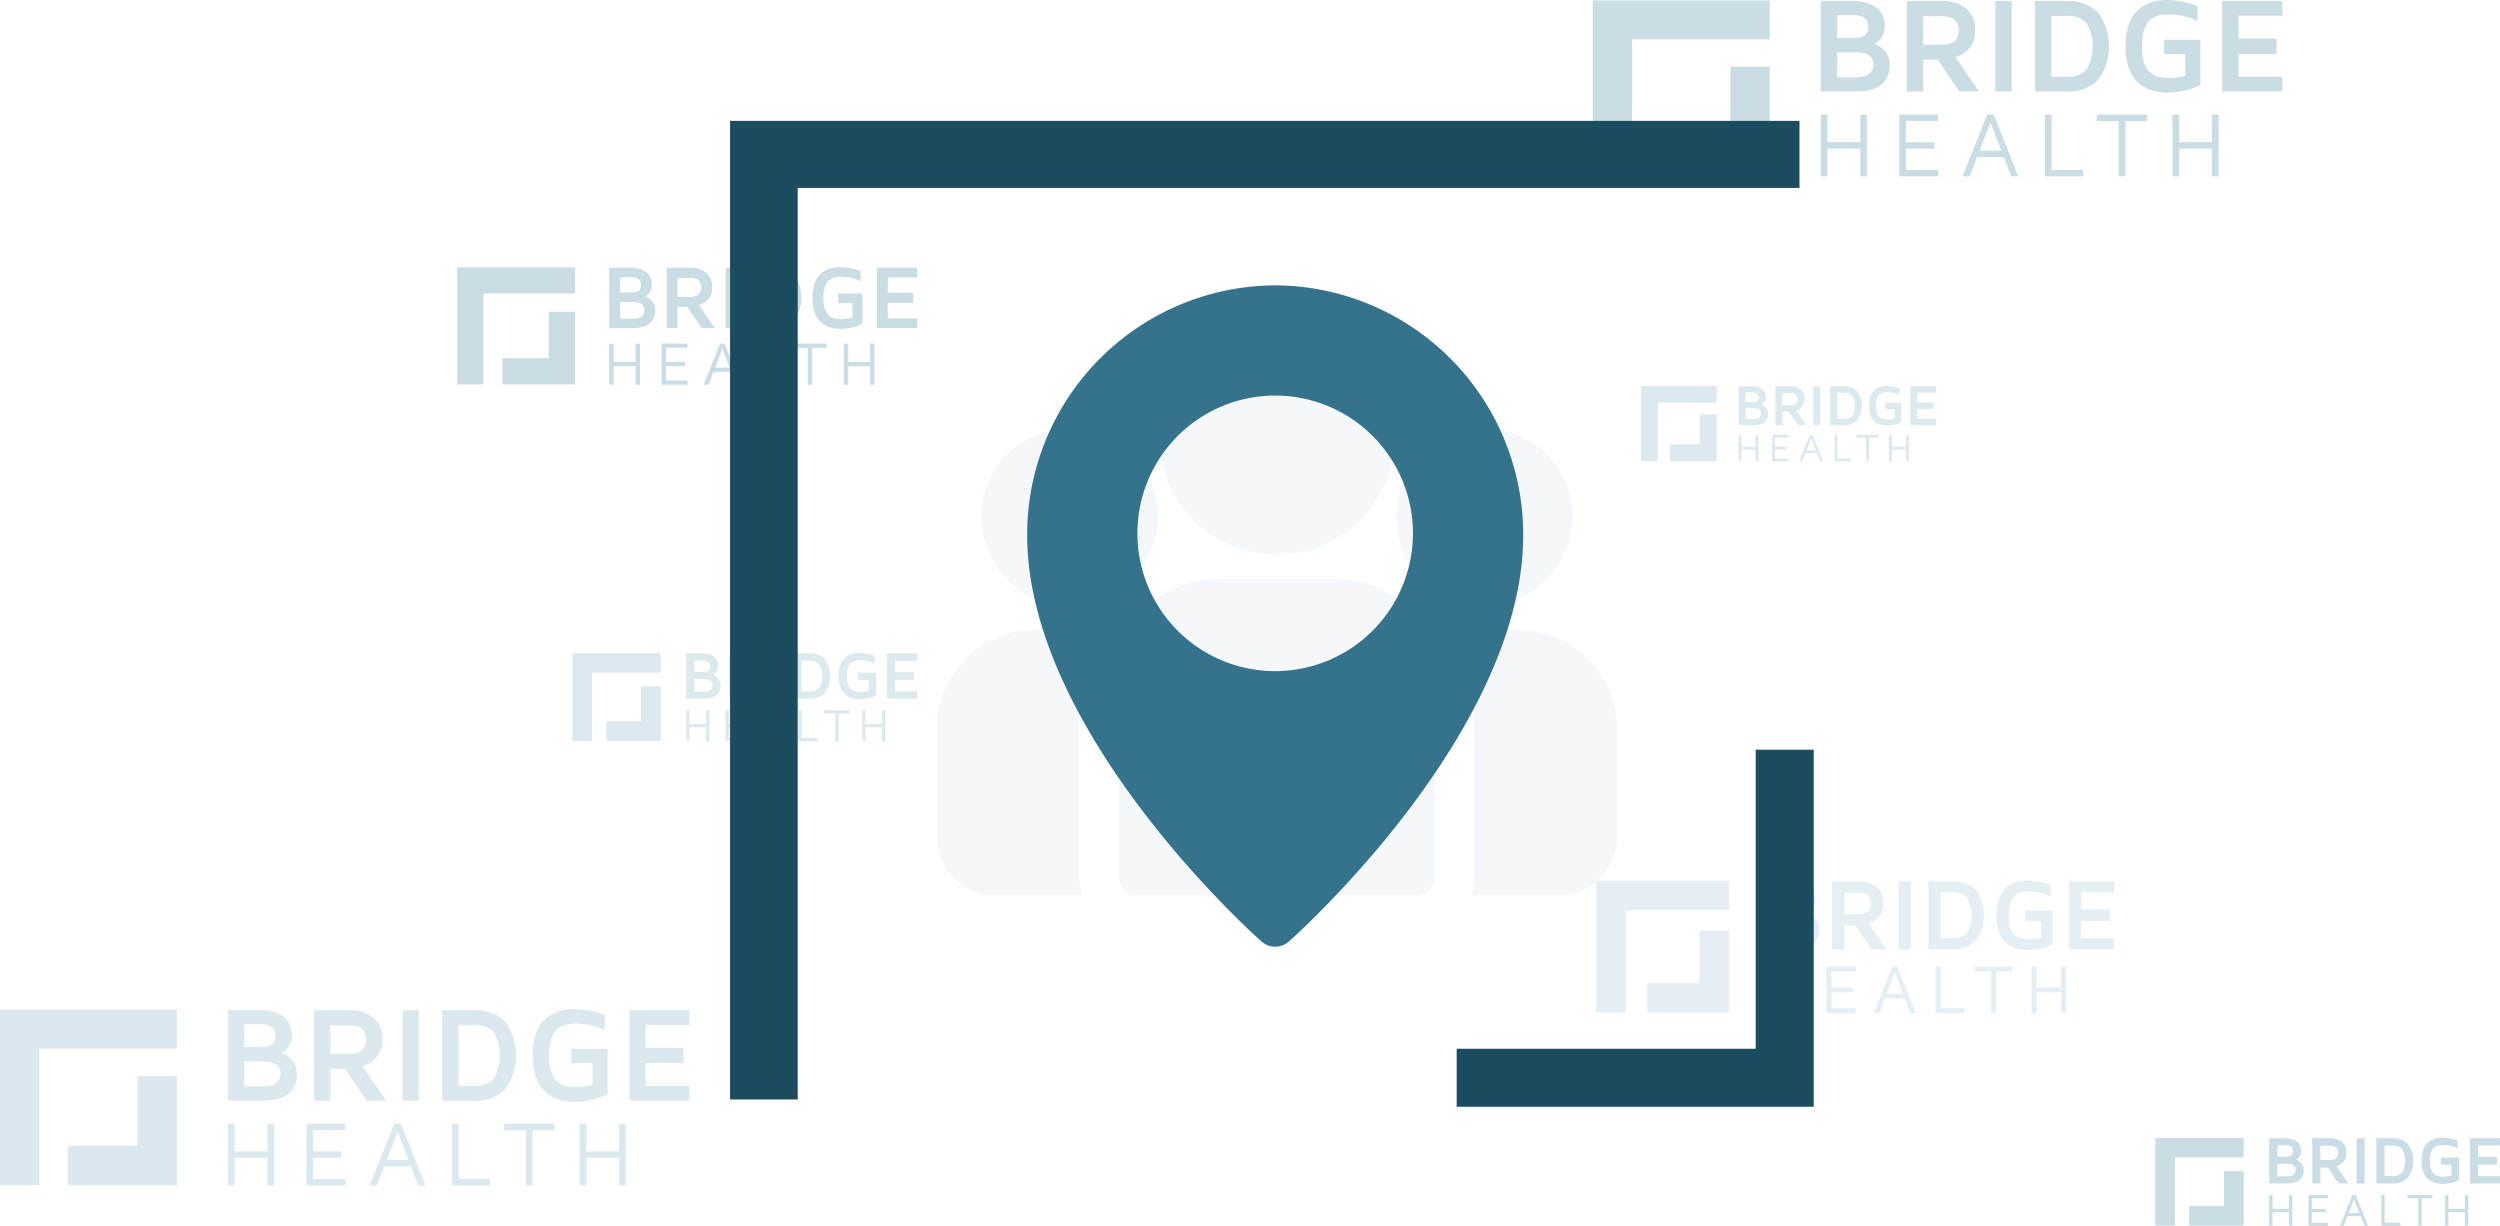 <svg xmlns="http://www.w3.org/2000/svg" width="252.694" height="123.912" viewBox="0 0 252.694 123.912"><defs><style>.a{opacity:0.28;}.b{fill:#3f849f;}.c{opacity:0.19;}.d{opacity:0.14;}.e{opacity:0.18;}.f{opacity:0.05;}.g{fill:#35728b;}.h{fill:#1b4c60;}</style></defs><g transform="translate(-1181.307 -104)"><g transform="translate(49 4)"><g class="a" transform="translate(1200.807 -86.583)"><g transform="translate(92.5 186.583)"><path class="b" d="M215.075,194.832V185.69h3.293a4.911,4.911,0,0,1,1.165.131,3.547,3.547,0,0,1,1,.412,1.955,1.955,0,0,1,.733.8,2.666,2.666,0,0,1,.268,1.231,1.863,1.863,0,0,1-1.084,1.767,2.122,2.122,0,0,1,1.593,2.115,3.549,3.549,0,0,1-.064.689,2.417,2.417,0,0,1-.281.706,2.129,2.129,0,0,1-.569.653,3.027,3.027,0,0,1-.974.452,5.169,5.169,0,0,1-1.459.184h-3.621m1.646-1.439h1.894q1.78,0,1.78-1.332,0-1.191-1.84-1.191h-1.834v2.523m0-3.975h1.74q1.426,0,1.426-1.1,0-1.2-1.546-1.2h-1.62Zm7.054,5.414V185.69h3.507a3.73,3.73,0,0,1,2.5.76,2.7,2.7,0,0,1,.89,2.172,2.6,2.6,0,0,1-2,2.717l2.4,3.494h-1.988l-2.182-3.219h-1.479v3.219h-1.646m1.646-4.732h1.82a2.44,2.44,0,0,0,1.312-.3,1.608,1.608,0,0,0,0-2.282,2.485,2.485,0,0,0-1.312-.294h-1.82Zm7.3,4.732V185.69h1.646v9.142Zm4.015,0V185.69h3.152a4.215,4.215,0,0,1,3.219,1.165,5.842,5.842,0,0,1,0,6.813,4.213,4.213,0,0,1-3.223,1.165h-3.152m1.646-1.492h1.506a2.59,2.59,0,0,0,2.051-.719,4.76,4.76,0,0,0,0-4.718,2.59,2.59,0,0,0-2.051-.719h-1.506Zm7.5-3.072a6.741,6.741,0,0,1,.261-1.974,3.984,3.984,0,0,1,.673-1.355,3.32,3.32,0,0,1,.994-.823,3.937,3.937,0,0,1,1.138-.425,6.329,6.329,0,0,1,1.2-.107,8.183,8.183,0,0,1,3.012.616V187.7a7.02,7.02,0,0,0-2.851-.656,5.317,5.317,0,0,0-.85.06,2.391,2.391,0,0,0-.743.261,1.822,1.822,0,0,0-.622.542,2.831,2.831,0,0,0-.4.937,5.549,5.549,0,0,0-.157,1.405,5.611,5.611,0,0,0,.157,1.419,2.831,2.831,0,0,0,.4.937,1.822,1.822,0,0,0,.622.542,2.389,2.389,0,0,0,.746.261,5.33,5.33,0,0,0,.847.06,6.2,6.2,0,0,0,1.62-.234v-2.189h-2.148V189.6h3.668v4.564a7.39,7.39,0,0,1-3.273.776h-.027a6.332,6.332,0,0,1-1.2-.107,3.937,3.937,0,0,1-1.138-.425,3.367,3.367,0,0,1-.994-.816,3.9,3.9,0,0,1-.673-1.355,6.757,6.757,0,0,1-.261-1.968Zm9.765,4.565V185.69h6.084v1.479h-4.437v2.316h3.848v1.553h-3.848v2.316h4.437v1.479Z" transform="translate(-192.036 -185.583)"/><path class="b" d="M215.075,258.243v-6.238h.676V254.8h3.32v-2.795h.671v6.238h-.671v-2.795h-3.32v2.795Zm7.934,0v-6.238h3.936v.635h-3.26v2.151h2.868v.658h-2.868v2.16h3.26v.635Zm6.39,0,2.489-6.238h.671l2.479,6.238h-.721l-.749-1.945h-2.69l-.749,1.945H229.4m1.73-2.589h2.187l-1.091-2.854Zm6.6,2.589v-6.238h.676v5.585h3.187v.653Zm5.253-5.584v-.653h5.078v.653h-2.2v5.585h-.671v-5.585Zm7.641,5.584v-6.238h.676V254.8h3.32v-2.795h.671v6.238h-.671v-2.795H251.3v2.795Z" transform="translate(-192.036 -240.42)"/><g transform="translate(0 0.047)"><path class="b" d="M92.5,188.551h17.878v3.94H96.473V206.28H92.5Z" transform="translate(-92.5 -188.551)"/><path class="b" d="M128.155,235.222h11.017V224.205H135.2v7.044h-7.044Z" transform="translate(-121.293 -217.493)"/></g></g></g><g class="c" transform="translate(1039.807 15.417)"><g transform="translate(92.5 186.583)"><path class="b" d="M215.075,194.832V185.69h3.293a4.911,4.911,0,0,1,1.165.131,3.547,3.547,0,0,1,1,.412,1.955,1.955,0,0,1,.733.8,2.666,2.666,0,0,1,.268,1.231,1.863,1.863,0,0,1-1.084,1.767,2.122,2.122,0,0,1,1.593,2.115,3.549,3.549,0,0,1-.064.689,2.417,2.417,0,0,1-.281.706,2.129,2.129,0,0,1-.569.653,3.027,3.027,0,0,1-.974.452,5.169,5.169,0,0,1-1.459.184h-3.621m1.646-1.439h1.894q1.78,0,1.78-1.332,0-1.191-1.84-1.191h-1.834v2.523m0-3.975h1.74q1.426,0,1.426-1.1,0-1.2-1.546-1.2h-1.62Zm7.054,5.414V185.69h3.507a3.73,3.73,0,0,1,2.5.76,2.7,2.7,0,0,1,.89,2.172,2.6,2.6,0,0,1-2,2.717l2.4,3.494h-1.988l-2.182-3.219h-1.479v3.219h-1.646m1.646-4.732h1.82a2.44,2.44,0,0,0,1.312-.3,1.608,1.608,0,0,0,0-2.282,2.485,2.485,0,0,0-1.312-.294h-1.82Zm7.3,4.732V185.69h1.646v9.142Zm4.015,0V185.69h3.152a4.215,4.215,0,0,1,3.219,1.165,5.842,5.842,0,0,1,0,6.813,4.213,4.213,0,0,1-3.223,1.165h-3.152m1.646-1.492h1.506a2.59,2.59,0,0,0,2.051-.719,4.76,4.76,0,0,0,0-4.718,2.59,2.59,0,0,0-2.051-.719h-1.506Zm7.5-3.072a6.741,6.741,0,0,1,.261-1.974,3.984,3.984,0,0,1,.673-1.355,3.32,3.32,0,0,1,.994-.823,3.937,3.937,0,0,1,1.138-.425,6.329,6.329,0,0,1,1.2-.107,8.183,8.183,0,0,1,3.012.616V187.7a7.02,7.02,0,0,0-2.851-.656,5.317,5.317,0,0,0-.85.06,2.391,2.391,0,0,0-.743.261,1.822,1.822,0,0,0-.622.542,2.831,2.831,0,0,0-.4.937,5.549,5.549,0,0,0-.157,1.405,5.611,5.611,0,0,0,.157,1.419,2.831,2.831,0,0,0,.4.937,1.822,1.822,0,0,0,.622.542,2.389,2.389,0,0,0,.746.261,5.33,5.33,0,0,0,.847.06,6.2,6.2,0,0,0,1.62-.234v-2.189h-2.148V189.6h3.668v4.564a7.39,7.39,0,0,1-3.273.776h-.027a6.332,6.332,0,0,1-1.2-.107,3.937,3.937,0,0,1-1.138-.425,3.367,3.367,0,0,1-.994-.816,3.9,3.9,0,0,1-.673-1.355,6.757,6.757,0,0,1-.261-1.968Zm9.765,4.565V185.69h6.084v1.479h-4.437v2.316h3.848v1.553h-3.848v2.316h4.437v1.479Z" transform="translate(-192.036 -185.583)"/><path class="b" d="M215.075,258.243v-6.238h.676V254.8h3.32v-2.795h.671v6.238h-.671v-2.795h-3.32v2.795Zm7.934,0v-6.238h3.936v.635h-3.26v2.151h2.868v.658h-2.868v2.16h3.26v.635Zm6.39,0,2.489-6.238h.671l2.479,6.238h-.721l-.749-1.945h-2.69l-.749,1.945H229.4m1.73-2.589h2.187l-1.091-2.854Zm6.6,2.589v-6.238h.676v5.585h3.187v.653Zm5.253-5.584v-.653h5.078v.653h-2.2v5.585h-.671v-5.585Zm7.641,5.584v-6.238h.676V254.8h3.32v-2.795h.671v6.238h-.671v-2.795H251.3v2.795Z" transform="translate(-192.036 -240.42)"/><g transform="translate(0 0.047)"><path class="b" d="M92.5,188.551h17.878v3.94H96.473V206.28H92.5Z" transform="translate(-92.5 -188.551)"/><path class="b" d="M128.155,235.222h11.017V224.205H135.2v7.044h-7.044Z" transform="translate(-121.293 -217.493)"/></g></g></g><g class="a" transform="translate(1086.012 -59.583)"><g transform="translate(92.5 186.583)"><path class="b" d="M215.075,191.752v-6.1h2.2a3.275,3.275,0,0,1,.777.087,2.365,2.365,0,0,1,.667.275,1.3,1.3,0,0,1,.489.536,1.778,1.778,0,0,1,.179.821,1.242,1.242,0,0,1-.723,1.179,1.415,1.415,0,0,1,1.063,1.411,2.368,2.368,0,0,1-.042.46,1.613,1.613,0,0,1-.187.471,1.42,1.42,0,0,1-.379.435,2.019,2.019,0,0,1-.65.3,3.448,3.448,0,0,1-.973.123h-2.415m1.1-.96h1.263q1.188,0,1.188-.888,0-.795-1.228-.795h-1.223v1.683m0-2.652h1.161q.951,0,.951-.732,0-.8-1.031-.8h-1.08Zm4.705,3.612v-6.1h2.339a2.488,2.488,0,0,1,1.665.507,1.8,1.8,0,0,1,.594,1.449,1.732,1.732,0,0,1-1.335,1.813l1.6,2.33h-1.326l-1.455-2.147h-.987v2.147h-1.1m1.1-3.156h1.214a1.628,1.628,0,0,0,.875-.2,1.072,1.072,0,0,0,0-1.522,1.657,1.657,0,0,0-.875-.2h-1.214Zm4.871,3.156v-6.1h1.1v6.1Zm2.679,0v-6.1h2.1a2.811,2.811,0,0,1,2.147.777,3.9,3.9,0,0,1,0,4.545,2.81,2.81,0,0,1-2.15.777h-2.1m1.1-1h1a1.728,1.728,0,0,0,1.368-.48,3.175,3.175,0,0,0,0-3.147,1.728,1.728,0,0,0-1.368-.48h-1Zm5-2.049a4.5,4.5,0,0,1,.174-1.317,2.657,2.657,0,0,1,.449-.9,2.215,2.215,0,0,1,.663-.549,2.626,2.626,0,0,1,.759-.283,4.222,4.222,0,0,1,.8-.071,5.458,5.458,0,0,1,2.009.411v1a4.683,4.683,0,0,0-1.9-.437,3.546,3.546,0,0,0-.567.04,1.6,1.6,0,0,0-.5.174,1.215,1.215,0,0,0-.415.362,1.888,1.888,0,0,0-.27.625,3.7,3.7,0,0,0-.1.938,3.743,3.743,0,0,0,.1.946,1.888,1.888,0,0,0,.27.625,1.215,1.215,0,0,0,.415.362,1.594,1.594,0,0,0,.5.174,3.555,3.555,0,0,0,.565.04,4.136,4.136,0,0,0,1.08-.156v-1.46h-1.433v-.969h2.446v3.045a4.93,4.93,0,0,1-2.183.518h-.018a4.224,4.224,0,0,1-.8-.071,2.626,2.626,0,0,1-.759-.283,2.246,2.246,0,0,1-.663-.545,2.6,2.6,0,0,1-.449-.9,4.507,4.507,0,0,1-.174-1.312Zm6.513,3.045v-6.1H246.2v.987h-2.96v1.545H245.8v1.036h-2.567v1.545h2.96v.987Z" transform="translate(-199.707 -185.583)"/><path class="b" d="M215.075,256.166v-4.161h.451v1.864h2.214v-1.864h.448v4.161h-.448V254.3h-2.214v1.864Zm5.292,0v-4.161h2.626v.423h-2.175v1.435h1.913v.439h-1.913v1.441h2.175v.423Zm4.263,0,1.66-4.161h.448l1.654,4.161h-.481l-.5-1.3h-1.794l-.5,1.3h-.487m1.154-1.727h1.459l-.728-1.9Zm4.4,1.727v-4.161h.451v3.725h2.126v.436Zm3.5-3.725v-.436h3.387v.436h-1.468v3.725h-.448v-3.725Zm5.1,3.725v-4.161h.451v1.864h2.214v-1.864h.448v4.161h-.448V254.3h-2.214v1.864Z" transform="translate(-199.707 -244.277)"/><g transform="translate(0 0.031)"><path class="b" d="M92.5,188.551h11.926v2.628H95.15v9.2H92.5Z" transform="translate(-92.5 -188.551)"/><path class="b" d="M128.155,231.554H135.5v-7.349h-2.65v4.7h-4.7Z" transform="translate(-123.578 -219.728)"/></g></g></g><g class="d" transform="translate(1201.147 2.417)"><g transform="translate(92.5 186.583)"><path class="b" d="M215.075,192.531v-6.868h2.474a3.689,3.689,0,0,1,.875.1,2.663,2.663,0,0,1,.752.309,1.469,1.469,0,0,1,.551.6,2,2,0,0,1,.2.925,1.4,1.4,0,0,1-.814,1.327,1.594,1.594,0,0,1,1.2,1.589,2.666,2.666,0,0,1-.048.518,1.816,1.816,0,0,1-.211.53,1.6,1.6,0,0,1-.427.49,2.274,2.274,0,0,1-.731.339,3.883,3.883,0,0,1-1.1.138h-2.72m1.237-1.081h1.423q1.337,0,1.337-1,0-.895-1.383-.895h-1.378v1.9m0-2.986h1.307q1.071,0,1.071-.824,0-.9-1.161-.9h-1.217Zm5.3,4.067v-6.868h2.634a2.8,2.8,0,0,1,1.875.571,2.027,2.027,0,0,1,.669,1.631,1.95,1.95,0,0,1-1.5,2.041l1.8,2.624H225.6l-1.639-2.418h-1.111v2.418h-1.237m1.237-3.554h1.367a1.833,1.833,0,0,0,.985-.226,1.208,1.208,0,0,0,0-1.714,1.866,1.866,0,0,0-.985-.221h-1.367Zm5.485,3.554v-6.868h1.237v6.868Zm3.016,0v-6.868h2.368a3.166,3.166,0,0,1,2.418.875,4.389,4.389,0,0,1,0,5.118,3.164,3.164,0,0,1-2.421.875h-2.368m1.237-1.121h1.131a1.945,1.945,0,0,0,1.541-.54,3.576,3.576,0,0,0,0-3.544,1.946,1.946,0,0,0-1.541-.54h-1.131Zm5.631-2.308a5.063,5.063,0,0,1,.2-1.483,2.993,2.993,0,0,1,.505-1.018,2.494,2.494,0,0,1,.747-.618,2.957,2.957,0,0,1,.855-.319,4.754,4.754,0,0,1,.9-.08,6.147,6.147,0,0,1,2.262.463v1.131a5.274,5.274,0,0,0-2.142-.493,3.994,3.994,0,0,0-.638.045,1.8,1.8,0,0,0-.558.2,1.368,1.368,0,0,0-.468.407,2.127,2.127,0,0,0-.3.7,4.169,4.169,0,0,0-.118,1.056,4.215,4.215,0,0,0,.118,1.066,2.127,2.127,0,0,0,.3.7,1.368,1.368,0,0,0,.468.407,1.8,1.8,0,0,0,.561.2,4,4,0,0,0,.636.045,4.658,4.658,0,0,0,1.217-.176V189.69h-1.614V188.6H243.9v3.429a5.551,5.551,0,0,1-2.458.583h-.02a4.756,4.756,0,0,1-.9-.08,2.957,2.957,0,0,1-.855-.319,2.529,2.529,0,0,1-.747-.613,2.931,2.931,0,0,1-.505-1.018,5.076,5.076,0,0,1-.2-1.478Zm7.335,3.429v-6.868h4.57v1.111h-3.333v1.74h2.891v1.166h-2.891v1.74h3.333v1.111Z" transform="translate(-197.769 -185.583)"/><path class="b" d="M215.075,256.691v-4.686h.508v2.1h2.494v-2.1h.5v4.686h-.5v-2.1h-2.494v2.1Zm5.96,0v-4.686h2.957v.477h-2.449V254.1H223.7v.494h-2.154v1.622h2.449v.477Zm4.8,0,1.869-4.686h.5l1.863,4.686h-.542l-.563-1.461h-2.02l-.563,1.461h-.549m1.3-1.945h1.643l-.82-2.144Zm4.955,1.945v-4.686h.508v4.2h2.394v.491Zm3.946-4.2v-.491h3.814v.491H238.2v4.2h-.5v-4.2Zm5.74,4.2v-4.686h.508v2.1h2.494v-2.1h.5v4.686h-.5v-2.1h-2.494v2.1Z" transform="translate(-197.769 -243.303)"/><g transform="translate(0 0.035)"><path class="b" d="M92.5,188.551h13.43v2.96H95.484v10.358H92.5Z" transform="translate(-92.5 -188.551)"/><path class="b" d="M128.155,232.481h8.276v-8.276h-2.984V229.5h-5.291Z" transform="translate(-123 -219.163)"/></g></g></g><g class="a" transform="translate(1257.653 28.417)"><g transform="translate(92.5 186.583)"><path class="b" d="M215.075,190.207v-4.571h1.646a2.456,2.456,0,0,1,.582.065,1.773,1.773,0,0,1,.5.206.978.978,0,0,1,.366.4,1.333,1.333,0,0,1,.134.616.931.931,0,0,1-.542.883,1.061,1.061,0,0,1,.8,1.057,1.775,1.775,0,0,1-.032.345,1.209,1.209,0,0,1-.141.353,1.064,1.064,0,0,1-.284.326,1.514,1.514,0,0,1-.487.226,2.585,2.585,0,0,1-.73.092h-1.81m.823-.719h.947q.89,0,.89-.666,0-.6-.92-.6H215.9v1.262m0-1.988h.87q.713,0,.713-.549,0-.6-.773-.6h-.81Zm3.527,2.707v-4.571h1.754a1.865,1.865,0,0,1,1.248.38,1.349,1.349,0,0,1,.445,1.086,1.3,1.3,0,0,1-1,1.359l1.2,1.747h-.994l-1.091-1.61h-.74v1.61h-.823m.823-2.366h.91a1.22,1.22,0,0,0,.656-.151.8.8,0,0,0,0-1.141,1.242,1.242,0,0,0-.656-.147h-.91Zm3.651,2.366v-4.571h.823v4.571Zm2.008,0v-4.571h1.576a2.107,2.107,0,0,1,1.61.582,2.921,2.921,0,0,1,0,3.407,2.106,2.106,0,0,1-1.611.582h-1.576m.823-.746h.753a1.3,1.3,0,0,0,1.026-.36,2.38,2.38,0,0,0,0-2.359,1.3,1.3,0,0,0-1.026-.36h-.753Zm3.748-1.536a3.37,3.37,0,0,1,.131-.987,1.992,1.992,0,0,1,.336-.678,1.661,1.661,0,0,1,.5-.412,1.969,1.969,0,0,1,.569-.212,3.165,3.165,0,0,1,.6-.054,4.092,4.092,0,0,1,1.506.308v.753a3.51,3.51,0,0,0-1.426-.328,2.659,2.659,0,0,0-.425.03,1.2,1.2,0,0,0-.371.131.911.911,0,0,0-.311.271,1.415,1.415,0,0,0-.2.468,2.774,2.774,0,0,0-.079.7,2.805,2.805,0,0,0,.079.709,1.415,1.415,0,0,0,.2.468.911.911,0,0,0,.311.271,1.2,1.2,0,0,0,.373.131,2.665,2.665,0,0,0,.423.03,3.1,3.1,0,0,0,.81-.117v-1.094h-1.074v-.726h1.834v2.282a3.7,3.7,0,0,1-1.636.388h-.013a3.165,3.165,0,0,1-.6-.054,1.968,1.968,0,0,1-.569-.212,1.684,1.684,0,0,1-.5-.408,1.951,1.951,0,0,1-.336-.678,3.379,3.379,0,0,1-.131-.984Zm4.882,2.282v-4.571H238.4v.74h-2.219v1.158h1.924v.776h-1.924v1.158H238.4v.74Z" transform="translate(-203.556 -185.583)"/><path class="b" d="M215.075,255.124v-3.119h.338v1.4h1.66v-1.4h.336v3.119h-.336v-1.4h-1.66v1.4Zm3.967,0v-3.119h1.968v.317h-1.63V253.4h1.434v.329H219.38v1.08h1.63v.317Zm3.2,0,1.244-3.119h.336l1.24,3.119H224.7l-.374-.973h-1.345l-.374.973h-.365m.865-1.295H224.2l-.546-1.427Zm3.3,1.295v-3.119h.338V254.8h1.594v.326Zm2.627-2.792v-.327h2.539v.327h-1.1v2.792h-.336v-2.792Zm3.821,2.792v-3.119h.338v1.4h1.66v-1.4h.336v3.119h-.336v-1.4h-1.66v1.4Z" transform="translate(-203.556 -246.213)"/><g transform="translate(0 0.024)"><path class="b" d="M92.5,188.551h8.939v1.97H94.486v6.895H92.5Z" transform="translate(-92.5 -188.551)"/><path class="b" d="M128.155,229.714h5.508v-5.508h-1.987v3.522h-3.522Z" transform="translate(-124.724 -220.849)"/></g></g></g><g class="e" transform="translate(1097.653 -20.583)"><g transform="translate(92.5 186.583)"><path class="b" d="M215.075,190.207v-4.571h1.646a2.456,2.456,0,0,1,.582.065,1.773,1.773,0,0,1,.5.206.978.978,0,0,1,.366.4,1.333,1.333,0,0,1,.134.616.931.931,0,0,1-.542.883,1.061,1.061,0,0,1,.8,1.057,1.775,1.775,0,0,1-.032.345,1.209,1.209,0,0,1-.141.353,1.064,1.064,0,0,1-.284.326,1.514,1.514,0,0,1-.487.226,2.585,2.585,0,0,1-.73.092h-1.81m.823-.719h.947q.89,0,.89-.666,0-.6-.92-.6H215.9v1.262m0-1.988h.87q.713,0,.713-.549,0-.6-.773-.6h-.81Zm3.527,2.707v-4.571h1.754a1.865,1.865,0,0,1,1.248.38,1.349,1.349,0,0,1,.445,1.086,1.3,1.3,0,0,1-1,1.359l1.2,1.747h-.994l-1.091-1.61h-.74v1.61h-.823m.823-2.366h.91a1.22,1.22,0,0,0,.656-.151.8.8,0,0,0,0-1.141,1.242,1.242,0,0,0-.656-.147h-.91Zm3.651,2.366v-4.571h.823v4.571Zm2.008,0v-4.571h1.576a2.107,2.107,0,0,1,1.61.582,2.921,2.921,0,0,1,0,3.407,2.106,2.106,0,0,1-1.611.582h-1.576m.823-.746h.753a1.3,1.3,0,0,0,1.026-.36,2.38,2.38,0,0,0,0-2.359,1.3,1.3,0,0,0-1.026-.36h-.753Zm3.748-1.536a3.37,3.37,0,0,1,.131-.987,1.992,1.992,0,0,1,.336-.678,1.661,1.661,0,0,1,.5-.412,1.969,1.969,0,0,1,.569-.212,3.165,3.165,0,0,1,.6-.054,4.092,4.092,0,0,1,1.506.308v.753a3.51,3.51,0,0,0-1.426-.328,2.659,2.659,0,0,0-.425.03,1.2,1.2,0,0,0-.371.131.911.911,0,0,0-.311.271,1.415,1.415,0,0,0-.2.468,2.774,2.774,0,0,0-.079.7,2.805,2.805,0,0,0,.079.709,1.415,1.415,0,0,0,.2.468.911.911,0,0,0,.311.271,1.2,1.2,0,0,0,.373.131,2.665,2.665,0,0,0,.423.03,3.1,3.1,0,0,0,.81-.117v-1.094h-1.074v-.726h1.834v2.282a3.7,3.7,0,0,1-1.636.388h-.013a3.165,3.165,0,0,1-.6-.054,1.968,1.968,0,0,1-.569-.212,1.684,1.684,0,0,1-.5-.408,1.951,1.951,0,0,1-.336-.678,3.379,3.379,0,0,1-.131-.984Zm4.882,2.282v-4.571H238.4v.74h-2.219v1.158h1.924v.776h-1.924v1.158H238.4v.74Z" transform="translate(-203.556 -185.583)"/><path class="b" d="M215.075,255.124v-3.119h.338v1.4h1.66v-1.4h.336v3.119h-.336v-1.4h-1.66v1.4Zm3.967,0v-3.119h1.968v.317h-1.63V253.4h1.434v.329H219.38v1.08h1.63v.317Zm3.2,0,1.244-3.119h.336l1.24,3.119H224.7l-.374-.973h-1.345l-.374.973h-.365m.865-1.295H224.2l-.546-1.427Zm3.3,1.295v-3.119h.338V254.8h1.594v.326Zm2.627-2.792v-.327h2.539v.327h-1.1v2.792h-.336v-2.792Zm3.821,2.792v-3.119h.338v1.4h1.66v-1.4h.336v3.119h-.336v-1.4h-1.66v1.4Z" transform="translate(-203.556 -246.213)"/><g transform="translate(0 0.024)"><path class="b" d="M92.5,188.551h8.939v1.97H94.486v6.895H92.5Z" transform="translate(-92.5 -188.551)"/><path class="b" d="M128.155,229.714h5.508v-5.508h-1.987v3.522h-3.522Z" transform="translate(-124.724 -220.849)"/></g></g></g><g class="e" transform="translate(1205.673 -47.583)"><g transform="translate(92.5 186.583)"><path class="b" d="M215.075,189.541v-3.913h1.409a2.1,2.1,0,0,1,.5.056,1.518,1.518,0,0,1,.428.176.837.837,0,0,1,.314.344,1.141,1.141,0,0,1,.115.527.8.8,0,0,1-.464.756.908.908,0,0,1,.682.905,1.519,1.519,0,0,1-.027.3,1.034,1.034,0,0,1-.12.3.911.911,0,0,1-.243.279,1.3,1.3,0,0,1-.417.193,2.213,2.213,0,0,1-.624.079h-1.55m.7-.616h.811q.762,0,.762-.57,0-.51-.788-.51h-.785v1.08m0-1.7h.745q.61,0,.61-.47,0-.516-.662-.516h-.693Zm3.019,2.317v-3.913h1.5a1.6,1.6,0,0,1,1.068.325,1.155,1.155,0,0,1,.381.929,1.111,1.111,0,0,1-.856,1.163l1.028,1.5h-.851l-.934-1.378H219.5v1.378h-.7m.7-2.025h.779a1.044,1.044,0,0,0,.561-.129.688.688,0,0,0,0-.977,1.063,1.063,0,0,0-.561-.126H219.5Zm3.125,2.025v-3.913h.7v3.913Zm1.719,0v-3.913H225.7a1.8,1.8,0,0,1,1.378.5,2.5,2.5,0,0,1,0,2.916,1.8,1.8,0,0,1-1.379.5h-1.349m.7-.639h.644a1.108,1.108,0,0,0,.878-.308,2.037,2.037,0,0,0,0-2.019,1.108,1.108,0,0,0-.878-.308h-.644Zm3.208-1.315a2.885,2.885,0,0,1,.112-.845,1.7,1.7,0,0,1,.288-.58,1.421,1.421,0,0,1,.425-.352,1.685,1.685,0,0,1,.487-.182,2.708,2.708,0,0,1,.513-.046,3.5,3.5,0,0,1,1.289.264v.644a3,3,0,0,0-1.22-.281,2.275,2.275,0,0,0-.364.026,1.024,1.024,0,0,0-.318.112.78.78,0,0,0-.266.232,1.211,1.211,0,0,0-.173.4,2.375,2.375,0,0,0-.067.6,2.4,2.4,0,0,0,.067.607,1.211,1.211,0,0,0,.173.4.78.78,0,0,0,.266.232,1.023,1.023,0,0,0,.319.112,2.282,2.282,0,0,0,.362.026,2.654,2.654,0,0,0,.693-.1v-.937h-.919V187.3h1.57v1.953a3.163,3.163,0,0,1-1.4.332h-.011a2.708,2.708,0,0,1-.513-.046,1.685,1.685,0,0,1-.487-.182,1.441,1.441,0,0,1-.425-.349,1.67,1.67,0,0,1-.288-.58,2.892,2.892,0,0,1-.112-.842Zm4.179,1.954v-3.913h2.6v.633h-1.9v.991h1.647v.665h-1.647v.991h1.9v.633Z" transform="translate(-205.215 -185.583)"/><path class="b" d="M215.075,254.675v-2.67h.289v1.2h1.421v-1.2h.287v2.67h-.287v-1.2h-1.421v1.2Zm3.4,0v-2.67h1.685v.272h-1.4v.92h1.227v.281H218.76v.924h1.4v.272Zm2.735,0,1.065-2.67h.287l1.061,2.67h-.309l-.32-.833h-1.151l-.32.833h-.313m.741-1.108h.936l-.467-1.221Zm2.823,1.108v-2.67h.289v2.39h1.364v.279Zm2.248-2.39v-.279h2.173v.279h-.942v2.39h-.287v-2.39Zm3.27,2.39v-2.67h.289v1.2H232v-1.2h.287v2.67H232v-1.2h-1.421v1.2Z" transform="translate(-205.215 -247.047)"/><g transform="translate(0 0.02)"><path class="b" d="M92.5,188.551h7.652v1.686H94.2v5.9H92.5Z" transform="translate(-92.5 -188.551)"/><path class="b" d="M128.155,228.92h4.715v-4.715h-1.7v3.015h-3.015Z" transform="translate(-125.218 -221.332)"/></g></g></g></g><g transform="translate(-4.048 -3.599)"><g class="f" transform="translate(1280.033 139.785)"><g transform="translate(53.527 31.496)"><path class="g" d="M403.813,273.32h-5.319a13.833,13.833,0,0,1,.838,4.756v20.1a5.927,5.927,0,0,1-.342,1.986h8.793a5.963,5.963,0,0,0,5.957-5.957V283.248A9.939,9.939,0,0,0,403.813,273.32Z" transform="translate(-398.494 -273.32)"/></g><g transform="translate(0 31.496)"><path class="g" d="M14.408,278.076a13.834,13.834,0,0,1,.838-4.756H9.928A9.939,9.939,0,0,0,0,283.249v10.958a5.963,5.963,0,0,0,5.957,5.957H14.75a5.93,5.93,0,0,1-.342-1.986Z" transform="translate(0 -273.321)"/></g><g transform="translate(18.379 26.324)"><g transform="translate(0 0)"><path class="g" d="M158.916,234.815H146.757a9.939,9.939,0,0,0-9.928,9.928v20.1a1.986,1.986,0,0,0,1.986,1.986h28.044a1.986,1.986,0,0,0,1.986-1.986v-20.1A9.939,9.939,0,0,0,158.916,234.815Z" transform="translate(-136.829 -234.815)"/></g></g><g transform="translate(22.447 0)"><path class="g" d="M179.053,38.84a11.937,11.937,0,1,0,11.939,11.94A11.953,11.953,0,0,0,179.053,38.84Z" transform="translate(-167.114 -38.84)"/></g><g transform="translate(4.492 11.128)"><g transform="translate(0 0)"><path class="g" d="M42.372,121.689a8.925,8.925,0,1,0,8.929,8.929A8.939,8.939,0,0,0,42.372,121.689Z" transform="translate(-33.443 -121.689)"/></g></g><g transform="translate(46.423 11.128)"><g transform="translate(0 0)"><path class="g" d="M354.536,121.689a8.929,8.929,0,1,0,8.929,8.929A8.939,8.939,0,0,0,354.536,121.689Z" transform="translate(-345.607 -121.689)"/></g></g></g><g transform="translate(1259.148 119.815)"><path class="h" d="M92.5,188.551H200.594v6.78H99.337v92.135H92.5Z" transform="translate(-92.5 -188.551)"/><path class="h" d="M108.155,240.3h36.09v-36.09H138.38v30.226H108.155Z" transform="translate(-34.71 -140.647)"/></g></g><path class="g" d="M28.068,0A25.188,25.188,0,0,0,3,25.249c0,19.784,22.712,40.212,23.678,41.07a2.094,2.094,0,0,0,2.78,0c.967-.861,23.678-21.288,23.678-41.073A25.188,25.188,0,0,0,28.068,0Zm0,38.995A13.927,13.927,0,1,1,41.995,25.068,13.943,13.943,0,0,1,28.068,38.995Z" transform="translate(1282.132 132.842)"/></g></svg>